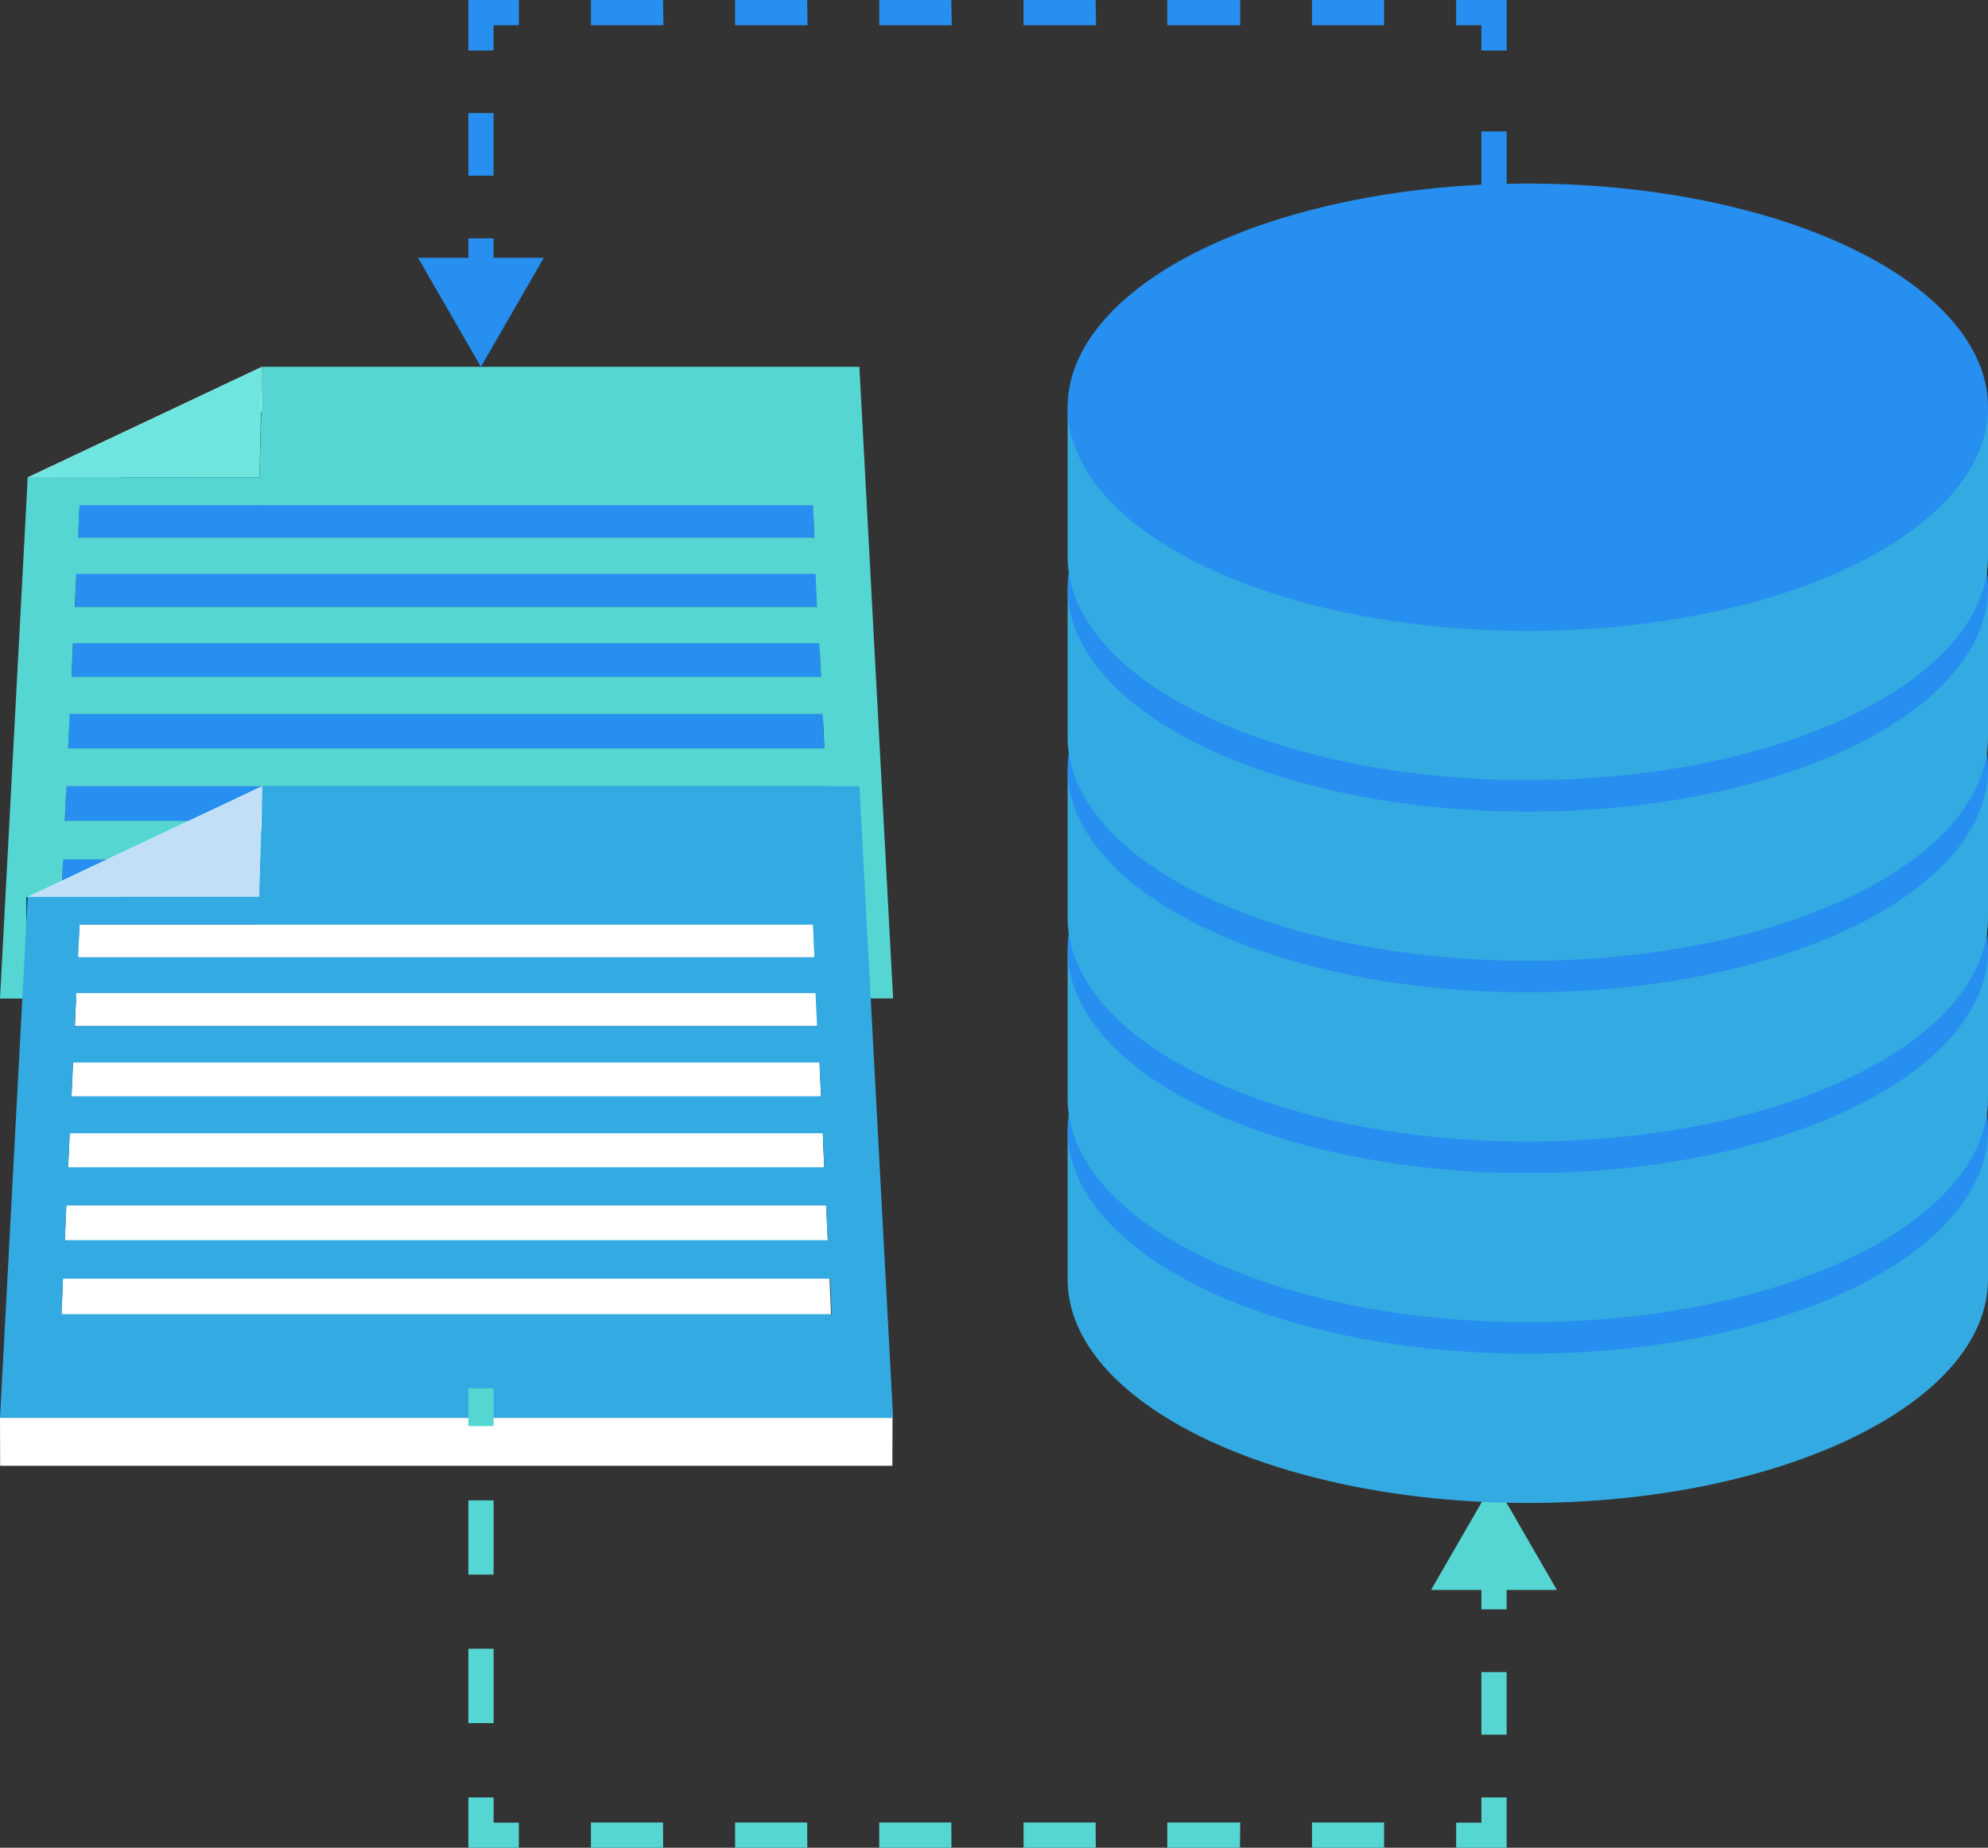 <svg xmlns="http://www.w3.org/2000/svg" viewBox="0 0 136.25 126.64"><rect x="0" y="0" width="136.25" height="126.64" fill="#333333" stroke="none"/><defs><style>.cls-1{fill:#fff;}.cls-2{fill:#024563;}.cls-3{fill:#6ee5df;}.cls-4{fill:#268fef;}.cls-5{fill:#024463;}.cls-6{fill:#55d6d2;}.cls-7{isolation:isolate;}.cls-8{fill:#c1e0f7;}.cls-9{fill:#33aae1;}</style></defs><title>storage</title><g id="Layer_2" data-name="Layer 2"><g id="Layer_1-2" data-name="Layer 1"><polygon class="cls-1" points="1.91 35.8 1.9 32.72 17.96 25.14 17.96 28.18 1.91 35.8"/><rect class="cls-2" x="1.9" y="32.72" width="15.87" height="3.08" transform="translate(-0.06 0.02) rotate(-0.09)"/><polygon class="cls-3" points="17.78 32.72 1.9 32.72 17.96 25.14 17.78 32.72"/><polygon class="cls-1" points="5.45 37.72 5.45 34.62 55.72 34.62 55.72 37.72 5.45 37.72"/><polygon class="cls-2" points="5.35 39.97 5.34 36.86 55.82 36.86 55.82 39.97 5.35 39.97"/><polygon class="cls-4" points="55.82 36.86 5.34 36.86 5.45 34.62 55.72 34.62 55.82 36.86"/><polygon class="cls-1" points="5.24 42.43 5.23 39.31 55.94 39.31 55.93 42.43 5.24 42.43"/><polygon class="cls-4" points="56.04 41.59 5.13 41.59 5.23 39.31 55.94 39.31 56.04 41.59"/><polygon class="cls-2" points="5.13 44.72 5.13 41.59 56.04 41.59 56.04 44.72 5.13 44.72"/><polygon class="cls-1" points="5.01 47.22 5.01 44.07 56.16 44.07 56.16 47.22 5.01 47.22"/><polygon class="cls-2" points="4.91 49.55 4.9 46.4 56.27 46.4 56.26 49.55 4.91 49.55"/><polygon class="cls-4" points="56.27 46.4 4.9 46.4 5.01 44.07 56.16 44.07 56.27 46.4"/><polygon class="cls-1" points="4.79 52.1 4.78 48.93 56.38 48.93 56.38 52.1 4.79 52.1"/><polygon class="cls-4" points="56.49 51.29 4.67 51.29 4.78 48.93 56.38 48.93 56.49 51.29"/><polygon class="cls-2" points="4.68 54.47 4.67 51.29 56.49 51.29 56.49 54.47 4.68 54.47"/><polygon class="cls-1" points="4.56 57.07 4.55 53.87 56.62 53.87 56.61 57.07 4.56 57.07"/><polygon class="cls-5" points="4.45 59.48 4.44 56.27 56.73 56.27 56.72 59.48 4.45 59.48"/><polygon class="cls-4" points="56.73 56.27 4.44 56.27 4.55 53.87 56.62 53.87 56.73 56.27"/><polygon class="cls-1" points="4.33 62.12 4.32 58.9 56.85 58.9 56.84 62.12 4.33 62.12"/><polygon class="cls-4" points="56.96 61.34 4.21 61.34 4.32 58.9 56.85 58.9 56.96 61.34"/><polygon class="cls-5" points="4.21 64.58 4.21 61.34 56.96 61.34 56.96 64.58 4.21 64.58"/><path class="cls-6" d="M0,68.44,1.9,32.72H17.78L18,25.14h40.9l2.31,43.29ZM56.61,53.87H4.55l-.11,2.4H56.73l-.11-2.4Zm-.23-4.94H4.78l-.11,2.36H56.5l-.11-2.36Zm-.23-4.85H5L4.9,46.4H56.27l-.11-2.32Zm-.22-4.76H5.23l-.11,2.28H56l-.11-2.28Zm.91,19.58H4.32l-.11,2.44H57l-.11-2.44ZM55.72,34.62H5.45l-.1,2.24H55.82l-.1-2.24Z"/><g class="cls-7"><polygon class="cls-1" points="1.91 64.55 1.9 61.47 17.96 53.89 17.96 56.93 1.91 64.55"/><rect class="cls-2" x="1.9" y="61.47" width="15.87" height="3.08" transform="matrix(1, 0, 0, 1, -0.1, 0.02)"/><polygon class="cls-8" points="17.78 61.47 1.9 61.47 17.96 53.89 17.78 61.47"/><polygon class="cls-1" points="5.45 66.46 5.45 63.37 55.72 63.37 55.72 66.46 5.45 66.46"/><polygon class="cls-2" points="5.35 68.71 5.34 65.6 55.82 65.6 55.82 68.71 5.35 68.71"/><polygon class="cls-1" points="55.82 65.6 5.34 65.6 5.45 63.37 55.72 63.37 55.82 65.6"/><polygon class="cls-1" points="5.24 71.17 5.23 68.05 55.94 68.05 55.93 71.17 5.24 71.17"/><polygon class="cls-1" points="56.04 70.33 5.13 70.33 5.23 68.05 55.94 68.05 56.04 70.33"/><polygon class="cls-2" points="5.13 73.46 5.13 70.33 56.04 70.33 56.04 73.46 5.13 73.46"/><polygon class="cls-1" points="5.01 75.96 5.01 72.82 56.16 72.82 56.16 75.96 5.01 75.96"/><polygon class="cls-2" points="4.91 78.3 4.9 75.14 56.27 75.14 56.26 78.3 4.91 78.3"/><polygon class="cls-1" points="56.27 75.14 4.9 75.14 5.01 72.82 56.16 72.82 56.27 75.14"/><polygon class="cls-1" points="4.79 80.84 4.78 77.67 56.38 77.67 56.38 80.84 4.79 80.84"/><polygon class="cls-1" points="56.49 80.03 4.67 80.03 4.78 77.67 56.38 77.67 56.49 80.03"/><polygon class="cls-2" points="4.68 83.22 4.67 80.03 56.49 80.03 56.49 83.22 4.68 83.22"/><polygon class="cls-1" points="4.56 85.81 4.55 82.61 56.62 82.61 56.61 85.81 4.56 85.81"/><polygon class="cls-5" points="4.45 88.23 4.44 85.02 56.73 85.02 56.72 88.23 4.45 88.23"/><polygon class="cls-1" points="56.73 85.02 4.44 85.02 4.55 82.61 56.62 82.61 56.73 85.02"/><polygon class="cls-1" points="4.33 90.87 4.32 87.64 56.85 87.64 56.84 90.87 4.33 90.87"/><polygon class="cls-1" points="56.96 90.08 4.21 90.08 4.32 87.64 56.85 87.64 56.96 90.08"/><polygon class="cls-5" points="4.21 93.32 4.21 90.08 56.96 90.08 56.96 93.32 4.21 93.32"/><path class="cls-9" d="M0,97.18,1.9,61.47H17.78L18,53.89h40.9l2.31,43.29ZM56.61,82.61H4.55L4.44,85H56.73l-.11-2.4Zm-.23-4.94H4.78L4.67,80H56.5l-.11-2.36Zm-.23-4.85H5L4.9,75.14H56.27l-.11-2.32Zm-.22-4.76H5.23l-.11,2.28H56l-.11-2.28Zm.91,19.58H4.32l-.11,2.44H57l-.11-2.44ZM55.72,63.37H5.45l-.1,2.24H55.82l-.1-2.24Z"/><polygon class="cls-1" points="0.01 100.46 0 97.18 61.17 97.18 61.16 100.46 0.01 100.46"/></g><rect class="cls-6" x="32.1" y="95.15" width="1.73" height="2.59"/><path class="cls-6" d="M33.83,118.1H32.1V113h1.73Zm0-10.18H32.1v-5.09h1.73Z"/><polygon class="cls-6" points="35.56 126.64 32.1 126.64 32.1 123.19 33.83 123.19 33.83 124.92 35.56 124.92 35.56 126.64"/><path class="cls-6" d="M94.86,126.64H89.92v-1.73h4.94Zm-9.88,0H80v-1.73H85Zm-9.88,0H70.15v-1.73h4.94Zm-9.89,0H60.26v-1.73h4.94Zm-9.88,0H50.38v-1.73h4.94Zm-9.88,0H40.5v-1.73h4.94Z"/><polygon class="cls-6" points="103.26 126.64 99.8 126.64 99.8 124.92 101.53 124.92 101.53 123.19 103.26 123.19 103.26 126.64"/><rect class="cls-6" x="101.53" y="114.6" width="1.73" height="4.29"/><rect class="cls-6" x="101.53" y="107.71" width="1.73" height="2.59"/><polygon class="cls-6" points="106.7 108.97 102.39 101.5 98.08 108.97 106.7 108.97"/><rect class="cls-4" x="101.53" y="20.12" width="1.73" height="2.59"/><rect class="cls-4" x="101.53" y="9.01" width="1.73" height="5.55"/><polygon class="cls-4" points="103.26 3.46 101.53 3.46 101.53 1.73 99.8 1.73 99.8 0 103.26 0 103.26 3.46"/><path class="cls-4" d="M94.86,1.73H89.92V0h4.94ZM85,1.73H80V0H85Zm-9.88,0H70.15V0h4.94Zm-9.89,0H60.26V0h4.94Zm-9.88,0H50.38V0h4.94Zm-9.88,0H40.5V0h4.94Z"/><polygon class="cls-4" points="33.83 3.46 32.1 3.46 32.1 0 35.56 0 35.56 1.73 33.83 1.73 33.83 3.46"/><rect class="cls-4" x="32.1" y="7.75" width="1.73" height="4.29"/><rect class="cls-4" x="32.1" y="16.34" width="1.73" height="2.59"/><polygon class="cls-4" points="28.65 17.67 32.96 25.14 37.27 17.67 28.65 17.67"/><path class="cls-9" d="M73.17,77.45V87.68c0,8.46,14.12,15.33,31.54,15.33s31.54-6.87,31.54-15.33V77.45Z"/><ellipse class="cls-4" cx="104.71" cy="77.45" rx="31.54" ry="15.33"/><path class="cls-9" d="M73.17,65.07V75.29c0,8.46,14.12,15.33,31.54,15.33s31.54-6.87,31.54-15.33V65.07Z"/><ellipse class="cls-4" cx="104.71" cy="65.07" rx="31.54" ry="15.33"/><path class="cls-9" d="M73.17,52.68V62.91c0,8.46,14.12,15.33,31.54,15.33s31.54-6.87,31.54-15.33V52.68Z"/><ellipse class="cls-4" cx="104.71" cy="52.68" rx="31.54" ry="15.33"/><path class="cls-9" d="M73.17,40.3V50.52c0,8.46,14.12,15.33,31.54,15.33S136.25,59,136.25,50.52V40.3Z"/><ellipse class="cls-4" cx="104.71" cy="40.3" rx="31.54" ry="15.33"/><path class="cls-9" d="M73.17,27.91V38.14c0,8.46,14.12,15.33,31.54,15.33s31.54-6.87,31.54-15.33V27.91Z"/><ellipse class="cls-4" cx="104.71" cy="27.91" rx="31.54" ry="15.33"/></g></g></svg>